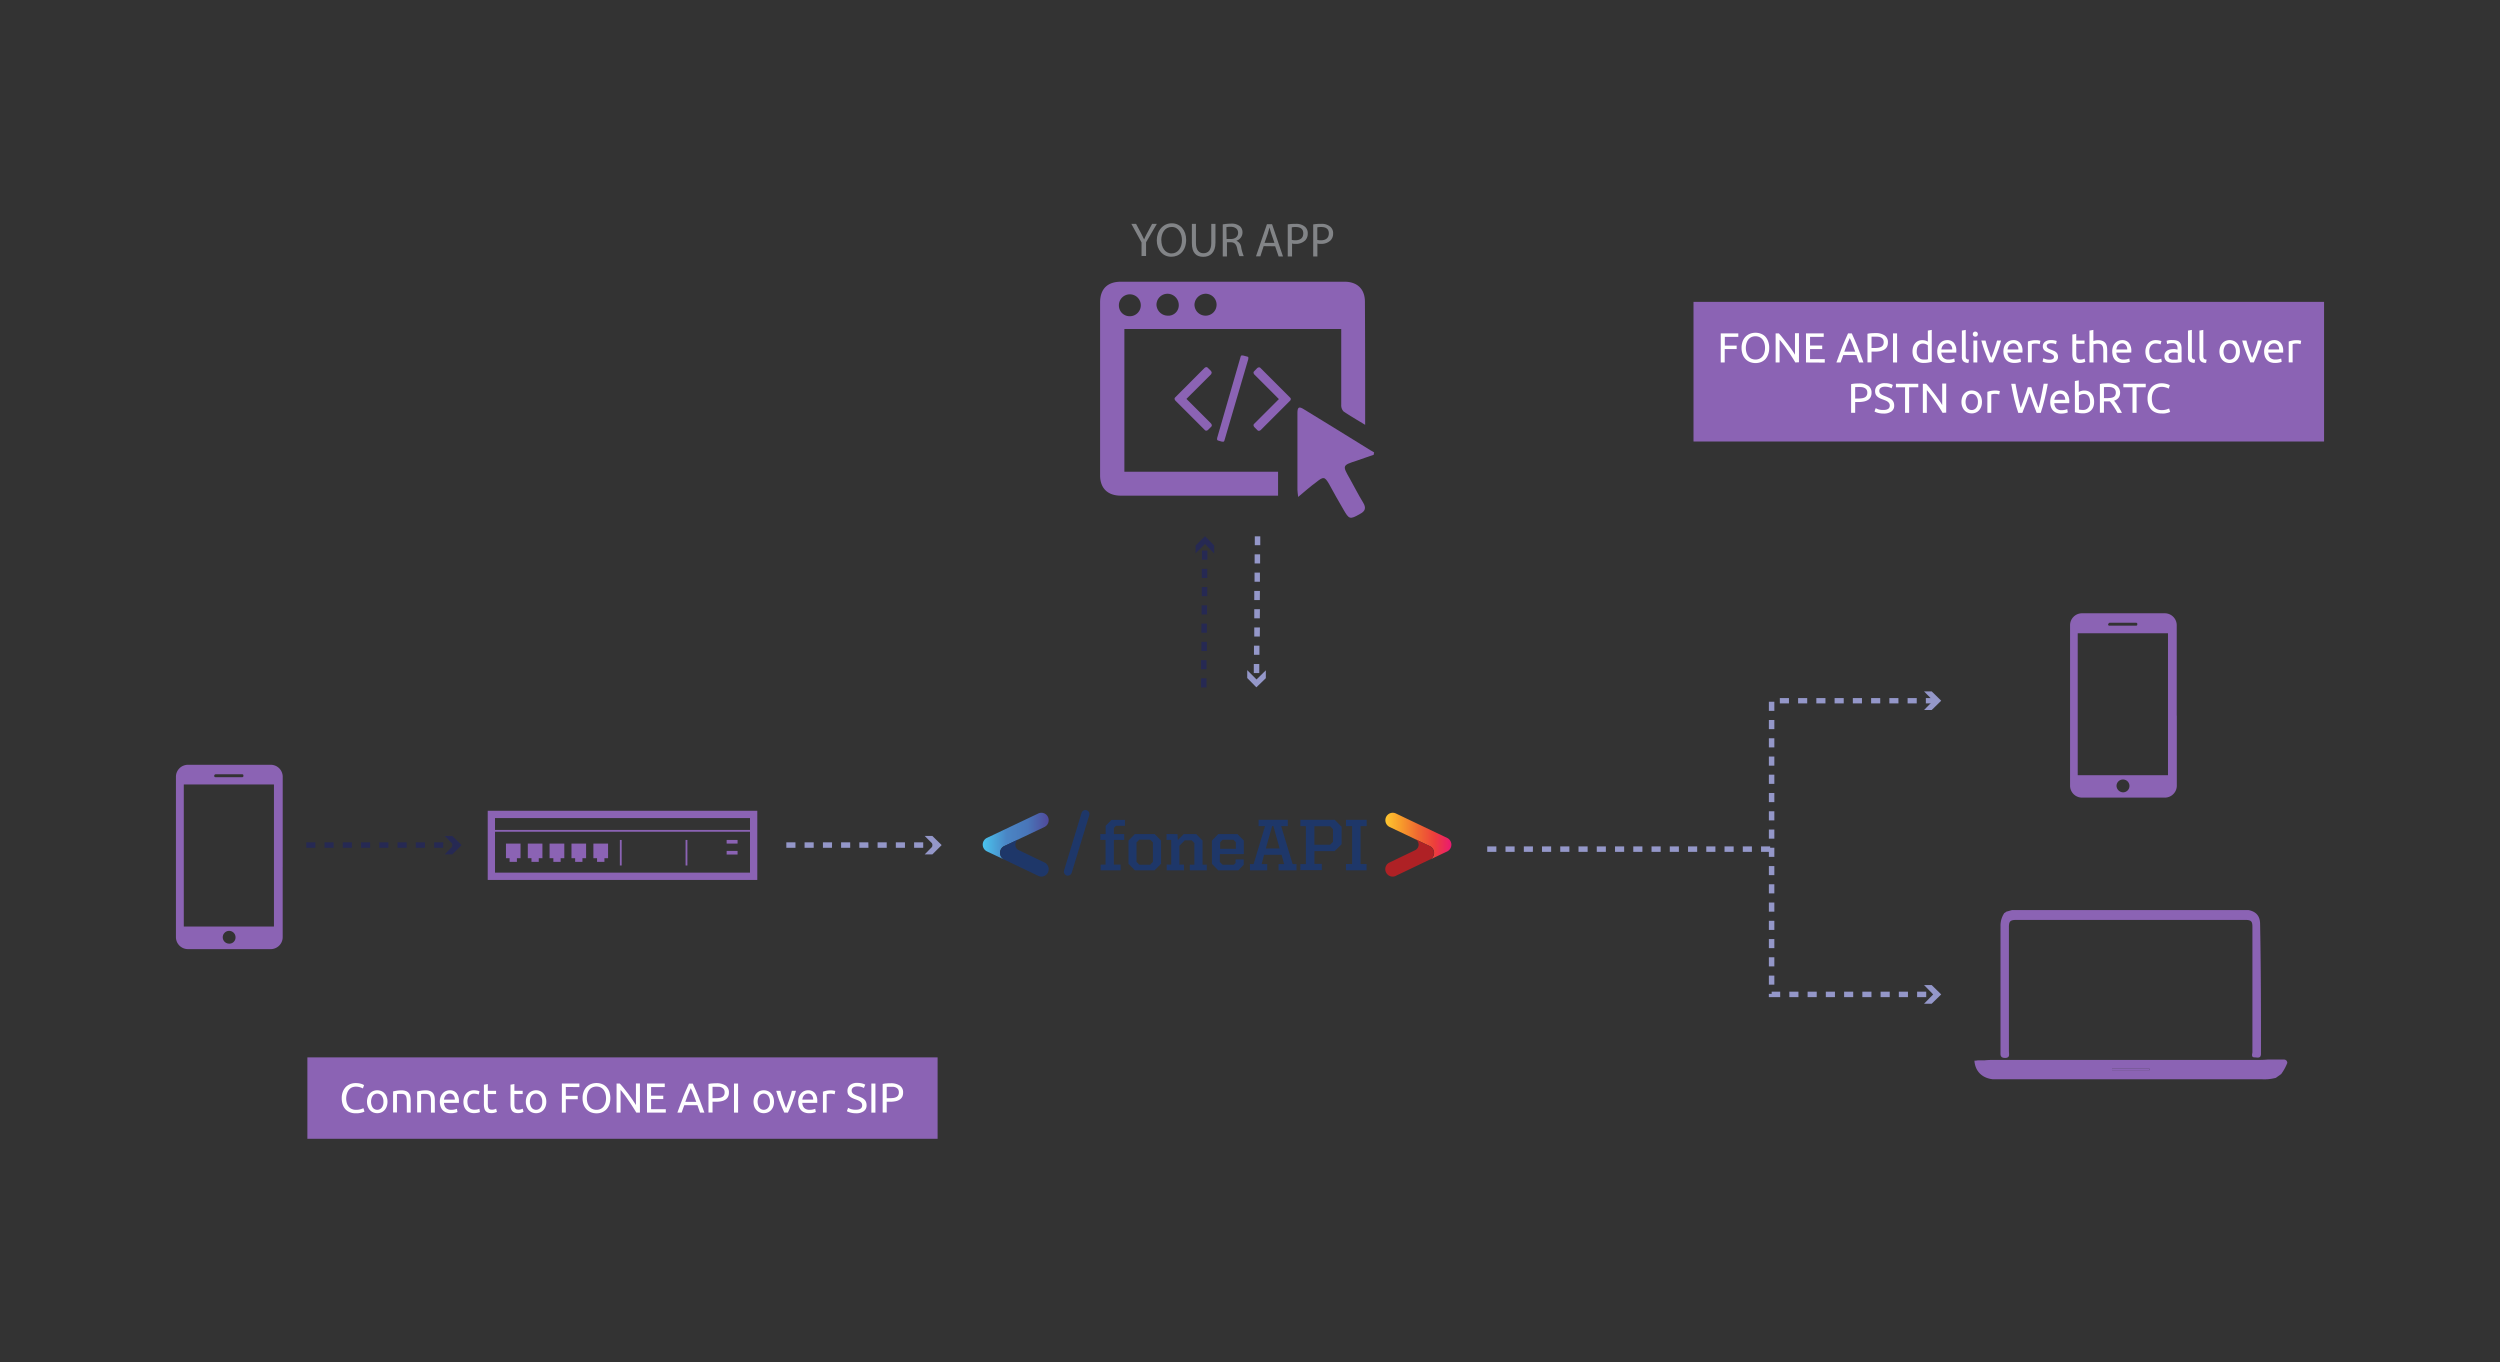 <svg xmlns="http://www.w3.org/2000/svg" xmlns:xlink="http://www.w3.org/1999/xlink" viewBox="0 0 881 480"><rect x="0" y="0" width="881" height="480" fill="#333333" stroke="none"/><defs><style>.cls-1{fill:none;}.cls-2{fill:#85c8ed;}.cls-3{fill:url(#linear-gradient);}.cls-4{fill:#1e3769;}.cls-5{fill:url(#linear-gradient-2);}.cls-6{fill:#af2125;}.cls-7{isolation:isolate;}.cls-8{clip-path:url(#clip-path);}.cls-9{opacity:0.1;mix-blend-mode:overlay;}.cls-10{fill:#dbdced;}.cls-11{fill:#8b63b4;}.cls-12{fill:#828487;}.cls-13{fill:#262953;}.cls-14{fill:#9497c9;}.cls-15{fill:#fff;}</style><linearGradient id="linear-gradient" x1="4.91" y1="16408.77" x2="31.65" y2="16408.77" gradientTransform="matrix(1, 0, 0, -1, 0, 16427.78)" gradientUnits="userSpaceOnUse"><stop offset="0" stop-color="#4ac4ee"/><stop offset="0.36" stop-color="#4a86c5"/><stop offset="0.69" stop-color="#4975b8"/><stop offset="1" stop-color="#50499b"/></linearGradient><linearGradient id="linear-gradient-2" x1="9493.82" y1="16408.75" x2="9520.56" y2="16408.75" gradientTransform="translate(9688.6 16427.78) rotate(180)" gradientUnits="userSpaceOnUse"><stop offset="0" stop-color="#ea1971"/><stop offset="0.25" stop-color="#ed3e3c"/><stop offset="0.5" stop-color="#ef6831"/><stop offset="0.76" stop-color="#f79b2b"/><stop offset="1" stop-color="#ffc730"/></linearGradient><clipPath id="clip-path"><rect class="cls-1" x="-1919" width="1605" height="542"/></clipPath><symbol id="logo___colored" data-name="logo _ colored" viewBox="0 0 197.8 43.78"><g id="Layer_4" data-name="Layer 4"><path class="cls-1" d="M19.55,20.22s0,0,0,0l-4.66,2.19h0Z"/><path class="cls-2" d="M19.55,20.22l.2-.1Z"/><path class="cls-3" d="M30,15.32l-10.21,4.8-.2.1h0l-4.7,2.21h0L13.61,23a3,3,0,0,0,0,5.36l-7-3.27a3,3,0,0,1,0-5.36L27.45,9.94a2.94,2.94,0,0,1,3.94,1.41A3,3,0,0,1,30,15.32Z"/><path class="cls-4" d="M31.39,33.52a3,3,0,0,1-2.68,1.7A2.66,2.66,0,0,1,27.64,35l-14-6.62a3,3,0,0,1,0-5.36l1.24-.59,4.66-2.19a2.44,2.44,0,0,0-.05,4.36l.05,0s0,0,0,0l10.7,5.09A3,3,0,0,1,31.39,33.52Z"/><path class="cls-1" d="M180.16,20.22s0,0,.05,0l4.65,2.19h0Z"/><path class="cls-2" d="M180.16,20.22l-.2-.1Z"/><path class="cls-5" d="M169.73,15.32,180,20.14l.2.1h0l4.7,2.22h0l1.24.58a3,3,0,0,1,0,5.36l7-3.29a3,3,0,0,0,0-5.36l-20.8-9.81a3,3,0,0,0-4,1.41A3,3,0,0,0,169.73,15.32Z"/><path class="cls-6" d="M168.32,33.52a3,3,0,0,0,2.68,1.7,2.63,2.63,0,0,0,1.07-.22l14-6.62a3,3,0,0,0,0-5.36l-1.24-.59-4.66-2.19a2.44,2.44,0,0,1,0,4.36l0,0s0,0,0,0l-10.7,5.09A2.94,2.94,0,0,0,168.32,33.52Z"/><path class="cls-4" d="M39.43,34.83a1.51,1.51,0,0,1-.46-.07,1.63,1.63,0,0,1-1.07-2L45,9.69a1.62,1.62,0,1,1,3.09,1L41,33.69A1.69,1.69,0,0,1,39.43,34.83Z"/><path class="cls-4" d="M54.75,20.53H52.59V18.17h2.16V14.86l2.37-2.36h5.45v2.36H58.92l-.85.85v2.46h4.19v2.36H58.07V30.4h2.75v2.29H52.71V30.4h2V20.53Z"/><path class="cls-4" d="M64,30.08v-9.3l2.58-2.61h8l2.61,2.61v9.3l-2.61,2.61h-8Zm8.8.37,1.09-1.15V21.53l-1.09-1.12H68.37l-1.12,1.12V29.3l1.12,1.15Z"/><path class="cls-4" d="M79.41,30.4h1.9V20.53h-1.9V18.17h4.43L84,20.58l2.41-2.41h5L94,20.78v9.64h1.71v2.29H88.83V30.42h1.86V21.78l-1.1-1.1H86.81l-2.19,2.19V30.4h1.85v2.29h-7V30.4Z"/><path class="cls-4" d="M97.8,30.08v-9.3l2.58-2.61h7.75l2.58,2.61v5.41H101v3.16l1.09,1.1h4.58l.71-.73V28.33h3.29v2.12l-2.19,2.26h-8.14Zm9.69-6V21.44l-1-1h-4.36l-1,1v2.63h6.45Z"/><path class="cls-4" d="M113.12,30.18h1.56L119.31,15H116.7V12.47h11.84V15h-2.7l4.65,15.18h1.56v2.51h-7.26V30.2h2.26L126,26.48h-7.07l-1,3.72h2.26v2.49h-7V30.18Zm6.51-6.24h5.6l-2.56-9h-.46Z"/><path class="cls-4" d="M133.63,30.18h2.22V15h-2.22V12.47h13.91l2.78,2.78v7L147.52,25h-8.21v5.11h3v2.51h-8.7Zm12-7.7,1.2-1.19V16.22l-1.17-1.17h-6.36v7.41h6.33Z"/><path class="cls-4" d="M152.1,30.18h2.48V15H152.1V12.47h8.38V15H158V30.18h2.44v2.51H152.1Z"/></g><rect class="cls-1" width="197.8" height="43.78"/></symbol></defs><title>Artboard 22</title><g class="cls-7"><g id="Layer_1" data-name="Layer 1"><g class="cls-8"><g class="cls-9"><path class="cls-10" d="M89.54,213.7c7.76,11.63-40.5,211.53-311.9,237S-513.27,261-741.91,363.63-1324.48,403.2-1438,76.29-155.36-153.79,89.54,213.7Z"/></g></g><use width="197.8" height="43.78" transform="translate(342 277.93) scale(0.87 0.88)" xlink:href="#logo___colored"/><path class="cls-11" d="M96.54,306V326.5H64.77V276.45H96.54V306a11.84,11.84,0,0,0,3.09-.39V273.82a4.23,4.23,0,0,0-4.31-4.31h-29A4.23,4.23,0,0,0,62,273.82v56.34a4.23,4.23,0,0,0,4.31,4.31h29a4.23,4.23,0,0,0,4.31-4.31V305.59A11.46,11.46,0,0,1,96.54,306ZM76,272.85h9.27c.38,0,.51.13.51.52s-.13.51-.51.51H76c-.38,0-.51-.13-.51-.51S75.89,272.85,76,272.85Zm4.7,59.69A2.25,2.25,0,1,1,83,330.29,2.16,2.16,0,0,1,80.72,332.54Z"/><path class="cls-11" d="M264.3,288.29v19.23H174.44V288.29H264.3m2.57-2.57h-95v24.37h95Z"/><path class="cls-11" d="M256.07,296h3.85v1.28h-3.85Zm0,3.86h3.85v1.28h-3.85Z"/><path class="cls-11" d="M242.24,305h-.65v-9h.65Zm-23.16,0h-.64v-9h.64Z"/><rect class="cls-11" x="174.44" y="292.47" width="89.86" height="0.64"/><path class="cls-11" d="M183.44,297.29H178.3v5.15h1.28v1.29h2.58v-1.29h1.28v-5.15Zm7.66,0H186v5.15h1.29v1.29h2.57v-1.29h1.29v-5.15Zm7.72,0h-5.15v5.15H195v1.29h2.57v-1.29h1.29v-5.15Zm7.72,0h-5.15v5.15h1.29v1.29h2.57v-1.29h1.29v-5.15Zm7.71,0h-5.14v5.15h1.29v1.29H213v-1.29h1.28v-5.15Z"/><path class="cls-11" d="M481.08,149.71c-2.77-1.67-5.28-3.15-7.59-4.7a3.15,3.15,0,0,1-.84-2.38V115.94H396.23v50.3h54.16v8.43H395c-4.69,0-7.33-2.64-7.33-7.21V106.61c0-4.82,2.63-7.33,7.33-7.33h78.8c4.56,0,7.2,2.64,7.2,7.07C481.08,120.7,481.08,134.91,481.08,149.71Zm-82.92-38.27a3.86,3.86,0,1,0-3.86-3.74A3.77,3.77,0,0,0,398.16,111.44Zm26.63-7.92a4,4,0,0,0-3.86,3.86,3.9,3.9,0,0,0,4,3.86,3.86,3.86,0,1,0-.13-7.72Zm-9.39,3.86a4,4,0,0,0-3.86-3.86,3.9,3.9,0,0,0-4,3.86,4,4,0,0,0,3.86,3.86A3.68,3.68,0,0,0,415.4,107.38Z"/><path class="cls-11" d="M457.47,175.12c-.13-1.35-.26-1.93-.26-2.51V145.53c0-2.06.58-2.38,2.19-1.35,7.85,4.82,15.76,9.64,23.61,14.53.38.26.83.39,1.22.71,0,.26-.13.58-.13.84-1.93.7-4,1.35-5.92,2.06C473,164,473,164,475.67,168.68c1.55,2.77,3,5.66,4.7,8.43,1.09,1.8.83,3-1.1,4-3.6,2.06-3.85,1.93-5.91-1.67-1.68-2.9-3.35-5.79-5-8.88-1.54-2.64-2-2.64-4.43-.71C462,171.26,459.91,173.06,457.47,175.12Z"/><rect class="cls-1" x="411.99" y="114.2" width="44.13" height="51.14"/><path class="cls-11" d="M439.46,125.65l-1.42-.38h-.58c-.12.12-.25.25-.25.38l-8.3,28.75V155c.13.13.26.26.39.26l1.35.39h.57c.13-.13.26-.26.26-.39l8.43-28.75v-.58C439.91,125.78,439.59,125.65,439.46,125.65Z"/><path class="cls-11" d="M427,131.31a1.44,1.44,0,0,0-.25-.58l-1.1-1.09a.7.7,0,0,0-.58-.26,1.45,1.45,0,0,0-.57.26L414.18,140a.67.67,0,0,0-.26.57,1.43,1.43,0,0,0,.26.58l10.36,10.36a.67.67,0,0,0,.57.26.94.94,0,0,0,.58-.26l1.1-1.09a.71.71,0,0,0,.25-.58,1.39,1.39,0,0,0-.25-.58l-8.69-8.69,8.69-8.68C426.92,131.57,427,131.44,427,131.31Z"/><path class="cls-11" d="M454.57,140.06,444.22,129.7a.71.71,0,0,0-.58-.25,1.39,1.39,0,0,0-.58.25L442,130.8a.7.7,0,0,0-.26.58,1.45,1.45,0,0,0,.26.57l8.68,8.69L442,149.32a.71.71,0,0,0-.26.58,1.43,1.43,0,0,0,.26.58l1.09,1.09a.71.71,0,0,0,.58.26,1.43,1.43,0,0,0,.58-.26l10.35-10.35a.71.71,0,0,0,.26-.58C454.9,140.32,454.7,140.19,454.57,140.06Z"/><rect class="cls-1" x="412.64" y="115.55" width="43.68" height="51.14"/><g class="cls-7"><path class="cls-12" d="M402.28,90.27V85.45l-3.6-6.56h1.67L402,82c.45.84.77,1.54,1.16,2.32h.06A25.06,25.06,0,0,1,404.34,82L406,78.89h1.67l-3.8,6.49v4.83h-1.54v.06Z"/><path class="cls-12" d="M418,84.48c0,3.93-2.38,6-5.27,6s-5.08-2.32-5.08-5.79,2.25-6,5.27-6S418,81.14,418,84.48Zm-8.74.2c0,2.44,1.28,4.63,3.6,4.63s3.66-2.12,3.66-4.7c0-2.25-1.15-4.63-3.6-4.63S409.23,82.17,409.23,84.68Z"/><path class="cls-12" d="M421.45,78.89v6.75c0,2.57,1.16,3.6,2.64,3.6,1.67,0,2.76-1.09,2.76-3.6V78.89h1.48v6.62c0,3.48-1.86,5-4.31,5s-4-1.36-4-4.83V78.89Z"/><path class="cls-12" d="M430.84,79.08a17.52,17.52,0,0,1,2.83-.26,4.68,4.68,0,0,1,3.28.9,2.87,2.87,0,0,1,.9,2.19,3,3,0,0,1-2.12,2.9v.06a2.77,2.77,0,0,1,1.67,2.32,14.58,14.58,0,0,0,.9,3.08h-1.54a13.39,13.39,0,0,1-.78-2.7c-.32-1.54-1-2.19-2.25-2.19h-1.35v5H430.9V79.08Zm1.41,5.15h1.48c1.55,0,2.58-.84,2.58-2.19s-1.1-2.12-2.64-2.12a6.43,6.43,0,0,0-1.48.13l.06,4.18Z"/><path class="cls-12" d="M445.31,86.74l-1.16,3.6h-1.54L446.47,79h1.8l3.86,11.39h-1.54l-1.23-3.6Zm3.8-1.16L448,82.3a19.63,19.63,0,0,1-.58-2.06h-.06c-.19.64-.39,1.35-.58,2.06l-1.16,3.28Z"/><path class="cls-12" d="M453.8,79.08a16.11,16.11,0,0,1,2.83-.19,4.61,4.61,0,0,1,3.22,1,2.93,2.93,0,0,1,1,2.38,3.36,3.36,0,0,1-.9,2.45,4.68,4.68,0,0,1-3.47,1.22,3.17,3.17,0,0,1-1.16-.13v4.57H453.8V79.08Zm1.42,5.47a6.23,6.23,0,0,0,1.22.13c1.8,0,2.83-.84,2.83-2.45S458.18,80,456.57,80a5.63,5.63,0,0,0-1.35.13v4.44Z"/><path class="cls-12" d="M462.74,79.08a16.11,16.11,0,0,1,2.83-.19,4.61,4.61,0,0,1,3.22,1,2.94,2.94,0,0,1,1,2.38,3.37,3.37,0,0,1-.91,2.45,4.68,4.68,0,0,1-3.47,1.22,3.17,3.17,0,0,1-1.16-.13v4.57h-1.48V79.08Zm1.48,5.47a6.25,6.25,0,0,0,1.23.13c1.8,0,2.83-.84,2.83-2.45S467.18,80,465.57,80a5.69,5.69,0,0,0-1.35.13v4.44Z"/></g><path class="cls-13" d="M425.18,242.27h-1.93v-3.22h1.93Zm0-6.43h-1.93v-3.22h1.93Zm.13-6.43h-1.93v-3.22h1.93Zm0-6.44h-1.93v-3.21h1.93Zm.06-6.43h-1.93v-3.22h1.93Zm.07-6.43h-1.93v-3.22h1.93Zm0-6.43h-1.93v-3.22h1.93Zm.06-6.44h-1.93V194h1.93Z"/><polygon class="cls-13" points="427.88 195.06 424.66 191.71 421.32 194.99 421.32 192.23 424.66 188.95 427.88 192.23 427.88 195.06"/><path class="cls-14" d="M443.77,237.19h-1.93V234h1.93Zm.06-6.43H441.9v-3.22h1.93Zm.13-6.44H442v-3.21H444Zm0-6.43H442v-3.21H444Zm0-6.43H442v-3.22H444ZM444,205H442.1v-3.22H444Zm.06-6.44h-1.93v-3.21h1.93Zm.06-6.43h-1.93V189h1.93Z"/><polygon class="cls-14" points="439.52 236.16 442.8 239.44 446.08 236.22 446.08 238.99 442.74 242.21 439.52 238.93 439.52 236.16"/><path class="cls-11" d="M764,252.65v20.52H732.19v-50H764v29.52a12.2,12.2,0,0,0,3.08-.38V220.43a4.22,4.22,0,0,0-4.31-4.31H733.8a4.22,4.22,0,0,0-4.31,4.31v56.34a4.22,4.22,0,0,0,4.31,4.31h29a4.23,4.23,0,0,0,4.31-4.31V252.2A12.74,12.74,0,0,1,764,252.65Zm-20.59-33.19h9.27c.38,0,.51.13.51.52s-.13.51-.51.51h-9.27c-.38,0-.51-.13-.51-.51A1,1,0,0,1,743.38,219.46Zm4.76,59.76a2.38,2.38,0,0,1-2.31-2.25,2.28,2.28,0,0,1,4.56,0A2.24,2.24,0,0,1,748.14,279.22Z"/><path class="cls-11" d="M702.79,373.52h92.05c1.35,0,2.83,0,4.18-.13h5.92a1.12,1.12,0,0,1,1.09,1.22,17.5,17.5,0,0,1-2.12,3.86c-.64.52-1.22.84-1.86,1.35a15.72,15.72,0,0,1-4.83.52H702.34c-3.86-.39-6.3-2.83-6.56-6.57a4.28,4.28,0,0,0,1.23-.12h2.44A29.83,29.83,0,0,1,702.79,373.52Zm41.49,3.09v.51h13.25v-.51Z"/><path class="cls-11" d="M796.77,371.52c-.13,1.61-1.35,1.1-2.25,1.1-1.35,0-.77-1.23-.77-1.87V326.63c0-1.87-.39-2.45-2.45-2.45H710.51c-2.12,0-2.57.52-2.57,2.57v43.62c0,1.09.51,2.44-1.35,2.44s-1.61-1.22-1.61-2.25V326.43a7.92,7.92,0,0,1,1.35-4.69c.39-.13.52-.39.84-.52.64-.13,1.35-.38,1.86-.51H792.4c2.44.51,3.92,1.86,4.05,4.56C796.77,340.65,796.77,356.21,796.77,371.52Z"/><path class="cls-11" d="M744.28,376.61h13.25v.51H744.28Z"/><path class="cls-14" d="M623.8,300.19h-3.21v-1.93h3.21Zm-6.43,0h-3.21v-1.93h3.21Zm-6.43,0h-3.22v-1.93h3.22Zm-6.43,0h-3.22v-1.93h3.22Zm-6.43,0h-3.22v-1.93h3.22Zm-6.44,0h-3.21v-1.93h3.21Zm-6.43,0H582v-1.93h3.22Zm-6.43,0h-3.22v-1.93h3.22Zm-6.43,0h-3.22v-1.93h3.22Zm-6.44,0H562.7v-1.93h3.21Zm-6.43,0h-3.22v-1.93h3.22Zm-6.43,0h-3.22v-1.93h3.22Zm-6.43,0H543.4v-1.93h3.22Zm-6.44,0H537v-1.93h3.21Zm-6.43,0h-3.21v-1.93h3.21Zm-6.43,0H524.1v-1.93h3.22Z"/><path class="cls-14" d="M678.8,351.39h-3.21v-1.93h3.21Zm-6.43,0h-3.22v-1.93h3.22Zm-6.43,0h-3.22v-1.93h3.22Zm-6.44,0h-3.21v-1.93h3.21Zm-6.43,0h-3.21v-1.93h3.21Zm-6.43,0h-3.22v-1.93h3.22Zm-6.43,0H637v-1.93h3.22Zm-6.44,0h-3.21v-1.93h3.21Zm-6.43,0h-4v-1.16h1v-.77h3ZM625.28,347h-1.93V343.8h1.93Zm0-6.44h-1.93v-3.21h1.93Zm0-6.43h-1.93v-3.21h1.93Zm0-6.43h-1.93V324.5h1.93Zm0-6.43h-1.93v-3.22h1.93Zm0-6.44h-1.93v-3.21h1.93Zm0-6.43h-1.93v-3.21h1.93Zm0-6.43h-1.93v-3.22h1.93Zm0-6.43h-1.93v-3.22h1.93Zm0-6.44h-1.93v-3.21h1.93Zm0-6.43h-1.93v-3.21h1.93Zm0-6.43h-1.93V273h1.93Zm0-6.43h-1.93v-3.22h1.93Zm0-6.43h-1.93v-3.22h1.93Zm0-6.44h-1.93v-3.21h1.93Zm0-6.43h-1.93v-3.22h1.93Zm56.61-2.64h-3.22V246h3.22Zm-6.43,0h-3.22V246h3.22Zm-6.44,0h-3.21V246H669Zm-6.43,0h-3.21V246h3.21Zm-6.43,0h-3.22V246h3.22Zm-6.43,0h-3.22V246h3.22Zm-6.44,0h-3.21V246h3.21Zm-6.43,0h-3.21V246h3.21Zm-6.43,0h-3.22V246h3.22Z"/><polygon class="cls-14" points="678.03 243.65 681.25 246.93 678.03 250.21 680.73 250.21 684.08 246.93 680.73 243.65 678.03 243.65"/><polygon class="cls-14" points="678.03 353.71 681.25 350.43 678.03 347.14 680.73 347.14 684.08 350.43 680.73 353.71 678.03 353.71"/><rect class="cls-11" x="108.32" y="372.62" width="222.09" height="28.69"/><path class="cls-13" d="M160.54,298.77h-1.15v-1.93h1.09v1.93Zm-4.37,0H153v-1.93h3.22Zm-6.43,0h-3.22v-1.93h3.22Zm-6.43,0h-3.22v-1.93h3.22Zm-6.44,0h-3.21v-1.93h3.21Zm-6.43,0h-3.22v-1.93h3.22Zm-6.43,0h-3.22v-1.93H124Zm-6.43,0h-3.22v-1.93h3.22Zm-6.44,0h-3.21v-1.93h3.21Z"/><polygon class="cls-13" points="156.69 301.09 159.9 297.81 156.69 294.59 159.39 294.59 162.67 297.81 159.39 301.09 156.69 301.09"/><path class="cls-14" d="M329.72,298.77h-1.16v-1.93h1.09v1.93Zm-4.38,0h-3.21v-1.93h3.21Zm-6.43,0h-3.22v-1.93h3.22Zm-6.43,0h-3.22v-1.93h3.22Zm-6.44,0h-3.21v-1.93H306Zm-6.43,0H296.4v-1.93h3.21Zm-6.43,0H290v-1.93h3.22Zm-6.43,0h-3.22v-1.93h3.22Zm-6.43,0H277.1v-1.93h3.22Z"/><polygon class="cls-14" points="325.86 301.09 329.07 297.81 325.86 294.59 328.56 294.59 331.84 297.81 328.56 301.09 325.86 301.09"/><rect class="cls-11" x="596.79" y="106.38" width="222.21" height="49.21"/><path class="cls-15" d="M606.39,127.74V117.48h6.19v1.23h-4.75v3.09H612V123h-4.21v4.72Z"/><path class="cls-15" d="M613.73,122.6a6.37,6.37,0,0,1,.39-2.32,4.8,4.8,0,0,1,1.07-1.68,4.28,4.28,0,0,1,1.57-1,5.21,5.21,0,0,1,1.9-.34,5.09,5.09,0,0,1,1.87.34,4.29,4.29,0,0,1,1.55,1,4.9,4.9,0,0,1,1,1.68,6.37,6.37,0,0,1,.39,2.32,6.47,6.47,0,0,1-.39,2.33,4.9,4.9,0,0,1-1,1.68,4.57,4.57,0,0,1-1.55,1,5.3,5.3,0,0,1-1.87.34,5.43,5.43,0,0,1-1.9-.34,4.55,4.55,0,0,1-1.57-1,4.8,4.8,0,0,1-1.07-1.68A6.43,6.43,0,0,1,613.73,122.6Zm1.51,0a5.68,5.68,0,0,0,.24,1.7,3.67,3.67,0,0,0,.67,1.29,2.92,2.92,0,0,0,1.06.82,3.43,3.43,0,0,0,1.42.29,3.16,3.16,0,0,0,1.4-.29,2.84,2.84,0,0,0,1.06-.82,3.67,3.67,0,0,0,.67-1.29,5.68,5.68,0,0,0,.24-1.7,5.61,5.61,0,0,0-.24-1.69,3.72,3.72,0,0,0-.67-1.3,3.06,3.06,0,0,0-1.06-.82,3.3,3.3,0,0,0-1.4-.29,3.4,3.4,0,0,0-1.42.29,3.15,3.15,0,0,0-1.06.82,3.72,3.72,0,0,0-.67,1.3A5.61,5.61,0,0,0,615.24,122.6Z"/><path class="cls-15" d="M632.68,127.74c-.21-.37-.46-.78-.74-1.23s-.59-.93-.91-1.41-.67-1-1-1.49l-1-1.46c-.35-.47-.68-.91-1-1.32s-.62-.78-.9-1.1v8h-1.4V117.48h1.14c.46.5,1,1.07,1.48,1.73s1.05,1.33,1.57,2,1,1.38,1.47,2,.84,1.27,1.16,1.79v-7.59h1.4v10.26Z"/><path class="cls-15" d="M636.43,127.74V117.48h6.25v1.23h-4.82v3.05h4.29V123h-4.29v3.55h5.19v1.23Z"/><path class="cls-15" d="M655.14,127.74c-.17-.45-.32-.88-.47-1.31s-.3-.87-.46-1.31h-4.65l-.93,2.62h-1.49c.39-1.09.76-2.09,1.11-3s.68-1.8,1-2.63.66-1.62,1-2.37.67-1.51,1-2.25h1.32q.54,1.11,1,2.25t1,2.37c.33.83.66,1.7,1,2.63l1.11,3Zm-1.35-3.81c-.31-.85-.62-1.68-.94-2.49s-.63-1.57-1-2.31q-.52,1.11-1,2.31c-.31.81-.62,1.64-.92,2.49Z"/><path class="cls-15" d="M660.82,117.38a5.67,5.67,0,0,1,3.32.82,2.79,2.79,0,0,1,1.16,2.45,3.38,3.38,0,0,1-.31,1.52,2.66,2.66,0,0,1-.92,1,4.28,4.28,0,0,1-1.46.57,10.3,10.3,0,0,1-1.94.17h-1.14v3.81H658.1V117.63a8.56,8.56,0,0,1,1.35-.2C660,117.4,660.41,117.38,660.82,117.38Zm.12,1.26c-.61,0-1.08,0-1.41,0v4h1.08a8.93,8.93,0,0,0,1.34-.1,2.75,2.75,0,0,0,1-.33,1.57,1.57,0,0,0,.63-.62,2.09,2.09,0,0,0,.23-1,1.88,1.88,0,0,0-.23-1A1.84,1.84,0,0,0,663,119a2.85,2.85,0,0,0-.92-.31A6.33,6.33,0,0,0,660.94,118.64Z"/><path class="cls-15" d="M667.09,117.48h1.44v10.26h-1.44Z"/><path class="cls-15" d="M679.37,116.49l1.38-.23v11.25c-.32.09-.72.18-1.21.27a9.68,9.68,0,0,1-1.71.13,4.21,4.21,0,0,1-1.59-.28,3.28,3.28,0,0,1-1.22-.8,3.47,3.47,0,0,1-.77-1.26,4.7,4.7,0,0,1-.28-1.68,5.63,5.63,0,0,1,.23-1.63,3.61,3.61,0,0,1,.68-1.27,3.07,3.07,0,0,1,1.08-.83,3.45,3.45,0,0,1,1.47-.29,3.81,3.81,0,0,1,1.18.17,4.43,4.43,0,0,1,.76.34v-3.89Zm0,5.18a2.75,2.75,0,0,0-.72-.4,2.71,2.71,0,0,0-1-.19,2.25,2.25,0,0,0-1,.21,1.9,1.9,0,0,0-.69.6,2.47,2.47,0,0,0-.38.89,5,5,0,0,0-.12,1.11,3,3,0,0,0,.66,2.08,2.29,2.29,0,0,0,1.78.73,8.06,8.06,0,0,0,.94,0,5.56,5.56,0,0,0,.58-.11Z"/><path class="cls-15" d="M682.69,123.9a5.07,5.07,0,0,1,.29-1.78,3.62,3.62,0,0,1,.79-1.26,3.14,3.14,0,0,1,1.12-.76,3.7,3.7,0,0,1,1.3-.25,3,3,0,0,1,2.39,1,4.48,4.48,0,0,1,.82,3V124a2.17,2.17,0,0,1,0,.26h-5.27a2.78,2.78,0,0,0,.7,1.82,2.54,2.54,0,0,0,1.89.62,4.75,4.75,0,0,0,1.22-.13,4.16,4.16,0,0,0,.75-.24l.19,1.16a4.82,4.82,0,0,1-.88.28,6.86,6.86,0,0,1-1.43.14,4.59,4.59,0,0,1-1.74-.3,3.26,3.26,0,0,1-1.2-.83,3.35,3.35,0,0,1-.7-1.27A5.14,5.14,0,0,1,682.69,123.9Zm5.28-.75a2.31,2.31,0,0,0-.47-1.53,1.6,1.6,0,0,0-1.32-.6,1.74,1.74,0,0,0-.84.19,1.91,1.91,0,0,0-.61.48,2,2,0,0,0-.39.68,3,3,0,0,0-.19.78Z"/><path class="cls-15" d="M693.69,127.88a2.66,2.66,0,0,1-1.8-.54,2.17,2.17,0,0,1-.53-1.62v-9.23l1.37-.23v9.24a2.12,2.12,0,0,0,.06.56.78.78,0,0,0,.19.36.89.89,0,0,0,.36.2,4.43,4.43,0,0,0,.55.11Z"/><path class="cls-15" d="M696.11,118.65a.88.88,0,0,1-.63-.24.83.83,0,0,1-.26-.66.86.86,0,0,1,.26-.66.93.93,0,0,1,1.25,0,.86.86,0,0,1,.26.66.83.83,0,0,1-.26.66A.88.88,0,0,1,696.11,118.65Zm.69,9.09h-1.38V120h1.38Z"/><path class="cls-15" d="M705.17,120a38,38,0,0,1-1.35,4.15c-.52,1.32-1,2.5-1.5,3.55h-1.24c-.49-1-1-2.23-1.51-3.55a42.88,42.88,0,0,1-1.35-4.15h1.48c.12.49.26,1,.42,1.55s.34,1.09.52,1.63.37,1,.55,1.56.37,1,.54,1.34c.16-.39.34-.84.53-1.34s.37-1,.55-1.56.36-1.08.52-1.63.31-1.06.42-1.55Z"/><path class="cls-15" d="M706,123.9a5.07,5.07,0,0,1,.29-1.78,3.62,3.62,0,0,1,.79-1.26,3.14,3.14,0,0,1,1.12-.76,3.7,3.7,0,0,1,1.3-.25,3,3,0,0,1,2.39,1,4.48,4.48,0,0,1,.83,3V124a2.11,2.11,0,0,1,0,.26h-5.27a2.78,2.78,0,0,0,.7,1.82,2.54,2.54,0,0,0,1.89.62,4.69,4.69,0,0,0,1.22-.13,4.16,4.16,0,0,0,.75-.24l.19,1.16a4.82,4.82,0,0,1-.88.28,6.79,6.79,0,0,1-1.43.14,4.5,4.5,0,0,1-1.73-.3,3.3,3.3,0,0,1-1.21-.83,3.35,3.35,0,0,1-.7-1.27A5.14,5.14,0,0,1,706,123.9Zm5.28-.75a2.31,2.31,0,0,0-.47-1.53,1.6,1.6,0,0,0-1.32-.6,1.76,1.76,0,0,0-.84.19,1.91,1.91,0,0,0-.61.48,2,2,0,0,0-.39.68,3,3,0,0,0-.19.78Z"/><path class="cls-15" d="M717.5,119.88l.41,0,.45.06.4.08.28.06-.24,1.2c-.11,0-.29-.08-.54-.14a5,5,0,0,0-1-.08,3.92,3.92,0,0,0-.76.08l-.5.11v6.47h-1.37v-7.37a8.48,8.48,0,0,1,1.21-.33A7.38,7.38,0,0,1,717.5,119.88Z"/><path class="cls-15" d="M722.16,126.75a2.67,2.67,0,0,0,1.25-.23.73.73,0,0,0,.4-.71,1,1,0,0,0-.39-.8,7.19,7.19,0,0,0-1.32-.66l-.85-.36a3,3,0,0,1-.7-.44,1.91,1.91,0,0,1-.48-.61,1.87,1.87,0,0,1-.18-.87,2,2,0,0,1,.76-1.62,3.22,3.22,0,0,1,2.06-.6,4.82,4.82,0,0,1,.65,0,5.06,5.06,0,0,1,.6.09,4.24,4.24,0,0,1,.5.11l.33.1-.25,1.19a3.23,3.23,0,0,0-.69-.25,4.75,4.75,0,0,0-1.14-.12,2.15,2.15,0,0,0-1,.22.77.77,0,0,0-.43.72.93.93,0,0,0,.1.45,1,1,0,0,0,.29.34,2.35,2.35,0,0,0,.5.29,6.59,6.59,0,0,0,.71.28c.36.14.69.28,1,.41a3,3,0,0,1,.73.47,1.64,1.64,0,0,1,.46.64,2.29,2.29,0,0,1,.17.92,1.86,1.86,0,0,1-.79,1.62,4,4,0,0,1-2.26.54,6.15,6.15,0,0,1-1.6-.16l-.78-.26.25-1.19.75.27A4.35,4.35,0,0,0,722.16,126.75Z"/><path class="cls-15" d="M731.67,120h2.92v1.16h-2.92v3.55a4.19,4.19,0,0,0,.09,1,1.41,1.41,0,0,0,.27.59.87.87,0,0,0,.44.31,1.93,1.93,0,0,0,.62.09,3,3,0,0,0,1-.14l.52-.2.27,1.13a4.74,4.74,0,0,1-.72.26,3.94,3.94,0,0,1-1.19.16,3.64,3.64,0,0,1-1.29-.2,1.79,1.79,0,0,1-.82-.6,2.32,2.32,0,0,1-.44-1,6.82,6.82,0,0,1-.13-1.36V117.9l1.38-.24Z"/><path class="cls-15" d="M736.33,127.74V116.49l1.38-.23v3.93a4.91,4.91,0,0,1,.82-.23,5.1,5.1,0,0,1,.86-.08,4,4,0,0,1,1.53.26,2.45,2.45,0,0,1,1,.72,3,3,0,0,1,.51,1.12,7.1,7.1,0,0,1,.14,1.44v4.32h-1.37v-4a6.09,6.09,0,0,0-.1-1.21,1.88,1.88,0,0,0-.32-.81,1.16,1.16,0,0,0-.59-.45,2.42,2.42,0,0,0-.92-.15,3.52,3.52,0,0,0-.45,0l-.45.07-.39.08-.24.08v6.39Z"/><path class="cls-15" d="M744.35,123.9a5.07,5.07,0,0,1,.29-1.78,3.62,3.62,0,0,1,.79-1.26,3.23,3.23,0,0,1,1.12-.76,3.71,3.71,0,0,1,1.31-.25,3,3,0,0,1,2.38,1,4.48,4.48,0,0,1,.83,3V124a2.11,2.11,0,0,1,0,.26h-5.27a2.78,2.78,0,0,0,.7,1.82,2.56,2.56,0,0,0,1.89.62,4.69,4.69,0,0,0,1.22-.13,4.16,4.16,0,0,0,.75-.24l.19,1.16a4.82,4.82,0,0,1-.88.28,6.79,6.79,0,0,1-1.43.14,4.5,4.5,0,0,1-1.73-.3,3.3,3.3,0,0,1-1.21-.83,3.35,3.35,0,0,1-.7-1.27A5.44,5.44,0,0,1,744.35,123.9Zm5.28-.75a2.26,2.26,0,0,0-.47-1.53,1.6,1.6,0,0,0-1.32-.6,1.76,1.76,0,0,0-.84.19,1.91,1.91,0,0,0-.61.48,2,2,0,0,0-.39.68,3.42,3.42,0,0,0-.19.78Z"/><path class="cls-15" d="M759.81,127.91a4.18,4.18,0,0,1-1.64-.29,3.45,3.45,0,0,1-1.18-.83,3.57,3.57,0,0,1-.72-1.26,5.53,5.53,0,0,1-.23-1.63,4.67,4.67,0,0,1,.26-1.62A3.66,3.66,0,0,1,757,121a3.33,3.33,0,0,1,1.16-.85,3.8,3.8,0,0,1,1.53-.3,6.09,6.09,0,0,1,1,.09,4.86,4.86,0,0,1,1,.28l-.31,1.17a3.38,3.38,0,0,0-.72-.24,4,4,0,0,0-.87-.09,2.18,2.18,0,0,0-1.76.73,3.18,3.18,0,0,0-.62,2.11,4.45,4.45,0,0,0,.14,1.14,2.27,2.27,0,0,0,.45.89,1.92,1.92,0,0,0,.77.57,3.05,3.05,0,0,0,1.16.2,4.37,4.37,0,0,0,1-.1,3.52,3.52,0,0,0,.69-.22l.2,1.15a1.39,1.39,0,0,1-.34.14l-.51.12-.6.09Z"/><path class="cls-15" d="M765.83,119.85a3.85,3.85,0,0,1,1.4.22,2.14,2.14,0,0,1,1.41,1.53,4.48,4.48,0,0,1,.15,1.2v4.8l-.5.09-.71.09-.87.08c-.31,0-.62,0-.92,0a5,5,0,0,1-1.2-.13,2.59,2.59,0,0,1-1-.43,1.86,1.86,0,0,1-.62-.76,2.61,2.61,0,0,1-.22-1.14,2.1,2.1,0,0,1,.26-1.09,2,2,0,0,1,.7-.74,3.18,3.18,0,0,1,1-.42,6.3,6.3,0,0,1,1.25-.13l.43,0,.42.06.34.07.21,0v-.38a3,3,0,0,0-.07-.67,1.52,1.52,0,0,0-.27-.59,1.28,1.28,0,0,0-.52-.42,2.16,2.16,0,0,0-.87-.15,7,7,0,0,0-1.19.09,4.65,4.65,0,0,0-.76.2l-.17-1.14a4.74,4.74,0,0,1,.89-.23A8.2,8.2,0,0,1,765.83,119.85Zm.12,6.9c.32,0,.61,0,.86,0a3.14,3.14,0,0,0,.63-.08v-2.29a1.83,1.83,0,0,0-.48-.13,6,6,0,0,0-.8,0,5.14,5.14,0,0,0-.66,0,2.16,2.16,0,0,0-.64.18,1.29,1.29,0,0,0-.48.39,1,1,0,0,0-.19.64,1.13,1.13,0,0,0,.47,1A2.51,2.51,0,0,0,766,126.75Z"/><path class="cls-15" d="M773.38,127.88a2.69,2.69,0,0,1-1.81-.54,2.21,2.21,0,0,1-.53-1.62v-9.23l1.37-.23v9.24a2.12,2.12,0,0,0,.06.56.76.76,0,0,0,.55.56,4.43,4.43,0,0,0,.55.11Z"/><path class="cls-15" d="M777.42,127.88a2.67,2.67,0,0,1-1.81-.54,2.17,2.17,0,0,1-.53-1.62v-9.23l1.37-.23v9.24a2.12,2.12,0,0,0,.06.56.76.76,0,0,0,.55.56,4.43,4.43,0,0,0,.55.11Z"/><path class="cls-15" d="M789.35,123.89a5.12,5.12,0,0,1-.26,1.66,3.92,3.92,0,0,1-.75,1.27,3.27,3.27,0,0,1-1.15.82,3.61,3.61,0,0,1-1.45.29,3.68,3.68,0,0,1-1.45-.29,3.32,3.32,0,0,1-1.14-.82,3.92,3.92,0,0,1-.75-1.27,5.21,5.21,0,0,1,0-3.31,3.86,3.86,0,0,1,.75-1.28,3.32,3.32,0,0,1,1.14-.82,3.68,3.68,0,0,1,1.45-.29,3.61,3.61,0,0,1,1.45.29,3.27,3.27,0,0,1,1.15.82,3.86,3.86,0,0,1,.75,1.28A5.1,5.1,0,0,1,789.35,123.89Zm-1.43,0a3.28,3.28,0,0,0-.59-2.06,2,2,0,0,0-3.18,0,3.95,3.95,0,0,0,0,4.12,2,2,0,0,0,3.18,0A3.28,3.28,0,0,0,787.92,123.89Z"/><path class="cls-15" d="M797.09,120a40.29,40.29,0,0,1-1.35,4.15c-.52,1.32-1,2.5-1.5,3.55H793c-.48-1-1-2.23-1.5-3.55a38,38,0,0,1-1.35-4.15h1.48c.12.49.25,1,.42,1.55s.33,1.09.52,1.63.36,1,.55,1.56.37,1,.53,1.34c.17-.39.35-.84.54-1.34s.37-1,.55-1.56.36-1.08.52-1.63.3-1.06.42-1.55Z"/><path class="cls-15" d="M797.88,123.9a4.85,4.85,0,0,1,.29-1.78,3.62,3.62,0,0,1,.79-1.26,3.14,3.14,0,0,1,1.12-.76,3.66,3.66,0,0,1,1.3-.25,2.94,2.94,0,0,1,2.38,1,4.48,4.48,0,0,1,.83,3V124a2.17,2.17,0,0,1,0,.26h-5.27a2.78,2.78,0,0,0,.7,1.82,2.54,2.54,0,0,0,1.89.62,4.75,4.75,0,0,0,1.22-.13,4.16,4.16,0,0,0,.75-.24l.19,1.16a4.82,4.82,0,0,1-.88.28,6.86,6.86,0,0,1-1.43.14,4.59,4.59,0,0,1-1.74-.3,3.18,3.18,0,0,1-1.2-.83,3.51,3.51,0,0,1-.71-1.27A5.45,5.45,0,0,1,797.88,123.9Zm5.28-.75a2.31,2.31,0,0,0-.47-1.53,1.6,1.6,0,0,0-1.32-.6,1.74,1.74,0,0,0-.84.19,1.81,1.81,0,0,0-.61.48,2.18,2.18,0,0,0-.4.68,3.4,3.4,0,0,0-.18.78Z"/><path class="cls-15" d="M809.42,119.88l.4,0,.45.06.41.08.27.06-.23,1.2c-.11,0-.29-.08-.54-.14a5.1,5.1,0,0,0-1-.08,3.84,3.84,0,0,0-.76.08l-.5.11v6.47h-1.38v-7.37a8.66,8.66,0,0,1,1.22-.33A7.32,7.32,0,0,1,809.42,119.88Z"/><path class="cls-15" d="M655.05,135.13a5.75,5.75,0,0,1,3.32.82,2.8,2.8,0,0,1,1.16,2.45,3.35,3.35,0,0,1-.31,1.52,2.66,2.66,0,0,1-.92,1,4.28,4.28,0,0,1-1.46.57,9.49,9.49,0,0,1-1.94.18h-1.14v3.8h-1.43V135.38a9.67,9.67,0,0,1,1.35-.2C654.18,135.15,654.64,135.13,655.05,135.13Zm.12,1.26c-.61,0-1.08,0-1.41.05v4h1.08a7.78,7.78,0,0,0,1.34-.1,3,3,0,0,0,1-.32,1.53,1.53,0,0,0,.63-.63,2.08,2.08,0,0,0,.23-1,1.92,1.92,0,0,0-.23-1,1.81,1.81,0,0,0-.62-.61,2.66,2.66,0,0,0-.91-.32A6.53,6.53,0,0,0,655.17,136.39Z"/><path class="cls-15" d="M663.71,144.47c1.49,0,2.24-.51,2.24-1.54a1.46,1.46,0,0,0-.2-.8,1.75,1.75,0,0,0-.54-.58,3.32,3.32,0,0,0-.77-.42l-.93-.36a8.41,8.41,0,0,1-1.06-.44,3.45,3.45,0,0,1-.87-.57A2.41,2.41,0,0,1,661,139a2.68,2.68,0,0,1-.21-1.11,2.56,2.56,0,0,1,.91-2.1,3.86,3.86,0,0,1,2.53-.76,6.84,6.84,0,0,1,1.7.2,3.56,3.56,0,0,1,1.11.44l-.45,1.17a3.91,3.91,0,0,0-.93-.38,5.05,5.05,0,0,0-1.43-.19,3.19,3.19,0,0,0-.77.09,2,2,0,0,0-.62.27,1.39,1.39,0,0,0-.42.45,1.32,1.32,0,0,0-.15.64,1.37,1.37,0,0,0,.16.7,1.66,1.66,0,0,0,.46.5,3.69,3.69,0,0,0,.69.39c.26.12.54.23.86.35s.85.36,1.22.54a3.63,3.63,0,0,1,1,.63,2.63,2.63,0,0,1,.63.88,3.06,3.06,0,0,1,.22,1.24,2.4,2.4,0,0,1-1,2.07,4.63,4.63,0,0,1-2.77.72,6.48,6.48,0,0,1-1.12-.08,8,8,0,0,1-.91-.19,3.93,3.93,0,0,1-.69-.24l-.45-.21.43-1.19a5.8,5.8,0,0,0,1,.43A5.34,5.34,0,0,0,663.71,144.47Z"/><path class="cls-15" d="M676,135.24v1.24h-3.22v9h-1.44v-9h-3.22v-1.24Z"/><path class="cls-15" d="M684.58,145.49l-.75-1.23c-.28-.45-.58-.92-.91-1.41s-.66-1-1-1.49-.7-1-1-1.45-.68-.91-1-1.33-.63-.78-.9-1.09v8h-1.41V135.24h1.14c.47.49,1,1.07,1.49,1.72s1.05,1.33,1.57,2,1,1.38,1.46,2,.85,1.26,1.16,1.79v-7.59h1.41v10.25Z"/><path class="cls-15" d="M698.44,141.64a5,5,0,0,1-.26,1.66,3.82,3.82,0,0,1-.75,1.27,3.15,3.15,0,0,1-1.15.82,3.45,3.45,0,0,1-1.45.29,3.51,3.51,0,0,1-1.45-.29,3.2,3.2,0,0,1-1.14-.82,3.82,3.82,0,0,1-.75-1.27,4.78,4.78,0,0,1-.27-1.66,4.84,4.84,0,0,1,.27-1.65,4,4,0,0,1,.75-1.28,3.46,3.46,0,0,1,1.14-.82,3.67,3.67,0,0,1,1.45-.28,3.61,3.61,0,0,1,1.45.28,3.4,3.4,0,0,1,1.15.82,4,4,0,0,1,.75,1.28A5.1,5.1,0,0,1,698.44,141.64Zm-1.43,0a3.32,3.32,0,0,0-.59-2.06,2,2,0,0,0-3.18,0,4,4,0,0,0,0,4.13,2,2,0,0,0,3.18,0A3.33,3.33,0,0,0,697,141.64Z"/><path class="cls-15" d="M703.22,137.63l.41,0,.45.06.41.07a1.68,1.68,0,0,1,.27.07l-.24,1.2a4.25,4.25,0,0,0-.54-.15,5,5,0,0,0-1-.08,3.92,3.92,0,0,0-.76.08l-.49.12v6.46h-1.38v-7.37a8.87,8.87,0,0,1,1.21-.33A8.11,8.11,0,0,1,703.22,137.63Z"/><path class="cls-15" d="M715.2,138.54c-.41,1.32-.83,2.54-1.25,3.67s-.85,2.21-1.28,3.28h-1.43q-.78-2.27-1.38-4.78c-.4-1.67-.77-3.5-1.12-5.47h1.51c.14.77.28,1.54.43,2.31s.3,1.51.46,2.24.31,1.41.47,2.08.32,1.27.49,1.83c.39-1,.81-2.17,1.26-3.41s.85-2.52,1.24-3.84h1.24q.58,2,1.26,3.84c.45,1.24.88,2.37,1.27,3.41.16-.55.32-1.16.48-1.82s.31-1.35.46-2.08.3-1.47.45-2.25.29-1.54.43-2.31h1.47q-.54,3-1.14,5.47t-1.36,4.78h-1.44c-.43-1.07-.86-2.16-1.27-3.28S715.62,139.86,715.2,138.54Z"/><path class="cls-15" d="M722.5,141.66a5,5,0,0,1,.29-1.78,3.76,3.76,0,0,1,.79-1.27,3.11,3.11,0,0,1,1.12-.75,3.49,3.49,0,0,1,1.3-.25,3,3,0,0,1,2.39,1,4.49,4.49,0,0,1,.82,3v.22a2.09,2.09,0,0,1,0,.26h-5.27a2.78,2.78,0,0,0,.7,1.82,2.5,2.5,0,0,0,1.89.62,5.29,5.29,0,0,0,1.22-.12,5,5,0,0,0,.75-.25l.19,1.16a4.14,4.14,0,0,1-.88.28,6.16,6.16,0,0,1-1.43.15,4.4,4.4,0,0,1-1.74-.31,3.26,3.26,0,0,1-1.2-.83,3.35,3.35,0,0,1-.7-1.27A5.07,5.07,0,0,1,722.5,141.66Zm5.28-.76a2.31,2.31,0,0,0-.47-1.53,1.6,1.6,0,0,0-1.32-.6,1.86,1.86,0,0,0-.84.19,1.91,1.91,0,0,0-.61.48,2.08,2.08,0,0,0-.39.68,3.17,3.17,0,0,0-.19.78Z"/><path class="cls-15" d="M732.57,138.14a3.64,3.64,0,0,1,.77-.34,3.51,3.51,0,0,1,1.17-.18,3.45,3.45,0,0,1,1.47.3,3,3,0,0,1,1.09.82,3.55,3.55,0,0,1,.67,1.28,5.2,5.2,0,0,1,.23,1.62,4.93,4.93,0,0,1-.27,1.68,3.4,3.4,0,0,1-2,2.07,4.47,4.47,0,0,1-1.6.28,9.49,9.49,0,0,1-1.7-.14,10.62,10.62,0,0,1-1.21-.26v-11l1.37-.24v4.13Zm0,6.15a3.94,3.94,0,0,0,.59.11,6.08,6.08,0,0,0,.94.06,2.26,2.26,0,0,0,1.77-.74,3,3,0,0,0,.67-2.08,5,5,0,0,0-.12-1.11,2.49,2.49,0,0,0-.39-.89,1.77,1.77,0,0,0-.68-.59,2.14,2.14,0,0,0-1-.22,2.66,2.66,0,0,0-1,.2,2.85,2.85,0,0,0-.73.39v4.87Z"/><path class="cls-15" d="M745,141.2l.6.78c.25.32.49.67.75,1.06s.51.8.76,1.22a12.39,12.39,0,0,1,.65,1.23H746.2c-.2-.37-.41-.75-.65-1.14s-.46-.75-.7-1.1-.47-.68-.7-1-.44-.58-.63-.8h-2.09v4H740v-10.1a7.4,7.4,0,0,1,1.35-.2c.5,0,1-.06,1.37-.06A5.6,5.6,0,0,1,746,136a3.14,3.14,0,0,1,.59,4.17A3.14,3.14,0,0,1,745,141.2Zm-2.17-4.81c-.61,0-1.08,0-1.4.05v3.86h1a10.68,10.68,0,0,0,1.33-.08,3.1,3.1,0,0,0,1-.28,1.45,1.45,0,0,0,.62-.58,2,2,0,0,0,.23-1,1.84,1.84,0,0,0-.23-1,1.57,1.57,0,0,0-.59-.61,2.68,2.68,0,0,0-.89-.31A6.24,6.24,0,0,0,742.84,136.39Z"/><path class="cls-15" d="M756.16,135.24v1.24h-3.23v9h-1.44v-9h-3.22v-1.24Z"/><path class="cls-15" d="M761.67,145.71a5.34,5.34,0,0,1-2-.35,4.16,4.16,0,0,1-1.53-1,4.63,4.63,0,0,1-1-1.68,6.91,6.91,0,0,1-.35-2.28,6.28,6.28,0,0,1,.39-2.29,5.12,5.12,0,0,1,1.06-1.68,4.39,4.39,0,0,1,1.55-1,5.06,5.06,0,0,1,1.9-.36,6.59,6.59,0,0,1,1.14.09,6.92,6.92,0,0,1,.89.21,6.59,6.59,0,0,1,.62.23l.32.18-.41,1.19a2.29,2.29,0,0,0-.39-.2c-.17-.07-.36-.13-.57-.2a4.35,4.35,0,0,0-.69-.17,4,4,0,0,0-.77-.07,3.59,3.59,0,0,0-1.46.28,3.18,3.18,0,0,0-1.11.81,3.61,3.61,0,0,0-.7,1.3,5.39,5.39,0,0,0-.25,1.71,5.82,5.82,0,0,0,.22,1.67,3.72,3.72,0,0,0,.64,1.29,3,3,0,0,0,1.07.84,3.54,3.54,0,0,0,1.51.29,5.48,5.48,0,0,0,1.64-.2,7,7,0,0,0,1-.37l.37,1.18a2,2,0,0,1-.37.19,5.81,5.81,0,0,1-.66.21,8.56,8.56,0,0,1-.93.18A8.41,8.41,0,0,1,761.67,145.71Z"/><path class="cls-15" d="M125.31,392.32a5.2,5.2,0,0,1-2-.36,4.22,4.22,0,0,1-1.53-1,4.81,4.81,0,0,1-1-1.68,7,7,0,0,1-.35-2.29,6.19,6.19,0,0,1,.39-2.28,5.08,5.08,0,0,1,1.06-1.68,4.45,4.45,0,0,1,1.56-1,5,5,0,0,1,1.89-.35,8,8,0,0,1,1.15.08,6.74,6.74,0,0,1,.88.21,4,4,0,0,1,.62.24l.32.18-.41,1.18a2.37,2.37,0,0,0-.39-.19,5.91,5.91,0,0,0-.57-.21,4.35,4.35,0,0,0-.69-.17,4.88,4.88,0,0,0-.76-.07,3.81,3.81,0,0,0-1.47.28A3.09,3.09,0,0,0,123,384a3.63,3.63,0,0,0-.7,1.29A5.7,5.7,0,0,0,122,387a6.21,6.21,0,0,0,.21,1.67,3.68,3.68,0,0,0,.64,1.3,2.85,2.85,0,0,0,1.08.83,3.52,3.52,0,0,0,1.5.3,5.4,5.4,0,0,0,1.64-.21,7.77,7.77,0,0,0,1-.37l.37,1.19a3.25,3.25,0,0,1-.37.18,4.48,4.48,0,0,1-.67.21,8.11,8.11,0,0,1-.93.18A8.31,8.31,0,0,1,125.31,392.32Z"/><path class="cls-15" d="M136.55,388.25a4.86,4.86,0,0,1-.27,1.66,3.73,3.73,0,0,1-.74,1.27,3.36,3.36,0,0,1-1.15.82,3.77,3.77,0,0,1-2.9,0,3.36,3.36,0,0,1-1.15-.82,3.73,3.73,0,0,1-.74-1.27,5.21,5.21,0,0,1,0-3.31,3.59,3.59,0,0,1,.74-1.28,3.23,3.23,0,0,1,1.15-.82,3.77,3.77,0,0,1,2.9,0,3.23,3.23,0,0,1,1.15.82,3.59,3.59,0,0,1,.74,1.28A4.84,4.84,0,0,1,136.55,388.25Zm-1.43,0a3.33,3.33,0,0,0-.59-2.07,2,2,0,0,0-3.18,0,3.91,3.91,0,0,0,0,4.13,2,2,0,0,0,3.18,0A3.3,3.3,0,0,0,135.12,388.25Z"/><path class="cls-15" d="M138.49,384.62c.31-.07.73-.16,1.26-.25a10.69,10.69,0,0,1,1.8-.13,3.91,3.91,0,0,1,1.52.26,2.31,2.31,0,0,1,1,.72,2.62,2.62,0,0,1,.51,1.12,6.34,6.34,0,0,1,.15,1.43v4.32h-1.37v-4a6.85,6.85,0,0,0-.1-1.21,2,2,0,0,0-.32-.82,1.34,1.34,0,0,0-.59-.45,2.7,2.7,0,0,0-.92-.14l-.46,0-.45,0-.38.06-.25,0v6.5h-1.37v-7.48Z"/><path class="cls-15" d="M147,384.62c.31-.07.73-.16,1.26-.25a10.69,10.69,0,0,1,1.8-.13,4,4,0,0,1,1.53.26,2.45,2.45,0,0,1,1,.72,2.88,2.88,0,0,1,.51,1.12,7,7,0,0,1,.14,1.43v4.32h-1.37v-4a6.85,6.85,0,0,0-.1-1.21,2,2,0,0,0-.32-.82,1.28,1.28,0,0,0-.59-.45,2.7,2.7,0,0,0-.92-.14l-.45,0-.46,0-.38.06-.25,0v6.5H147v-7.48Z"/><path class="cls-15" d="M155,388.26a4.84,4.84,0,0,1,.3-1.78,3.75,3.75,0,0,1,.78-1.26,3.18,3.18,0,0,1,1.13-.76,3.45,3.45,0,0,1,1.3-.25,3,3,0,0,1,2.38,1,4.46,4.46,0,0,1,.83,2.95v.23a2.11,2.11,0,0,1,0,.26h-5.26a2.85,2.85,0,0,0,.69,1.82,2.58,2.58,0,0,0,1.9.62,4.75,4.75,0,0,0,1.22-.13,3.76,3.76,0,0,0,.74-.24l.2,1.15a3.79,3.79,0,0,1-.88.28,6.22,6.22,0,0,1-1.43.15,4.59,4.59,0,0,1-1.74-.3,3.21,3.21,0,0,1-1.21-.84,3.37,3.37,0,0,1-.7-1.26A5.44,5.44,0,0,1,155,388.26Zm5.28-.75a2.31,2.31,0,0,0-.46-1.53,1.6,1.6,0,0,0-1.33-.6,1.84,1.84,0,0,0-.83.18,2.29,2.29,0,0,0-.62.48,2.68,2.68,0,0,0-.39.68,3.62,3.62,0,0,0-.18.79Z"/><path class="cls-15" d="M167.09,392.27a4.33,4.33,0,0,1-1.64-.29,3.36,3.36,0,0,1-1.18-.83,3.53,3.53,0,0,1-.72-1.27,5.15,5.15,0,0,1-.24-1.62,4.91,4.91,0,0,1,.26-1.62,3.82,3.82,0,0,1,.73-1.28,3.33,3.33,0,0,1,1.17-.85,3.73,3.73,0,0,1,1.53-.3,6,6,0,0,1,1,.09,4.52,4.52,0,0,1,1,.28l-.31,1.17a3.11,3.11,0,0,0-.71-.24,4.07,4.07,0,0,0-.87-.09,2.17,2.17,0,0,0-1.77.73,3.18,3.18,0,0,0-.61,2.11,4,4,0,0,0,.14,1.14,2.32,2.32,0,0,0,.44.89,1.89,1.89,0,0,0,.78.57,3,3,0,0,0,1.15.2,4.25,4.25,0,0,0,1-.1,3.57,3.57,0,0,0,.7-.23l.19,1.16a1.67,1.67,0,0,1-.34.14l-.5.12-.6.09Z"/><path class="cls-15" d="M171.91,384.4h2.91v1.16h-2.91v3.55a4.19,4.19,0,0,0,.09.95,1.4,1.4,0,0,0,.26.59.94.94,0,0,0,.45.31,2.22,2.22,0,0,0,.62.08,2.79,2.79,0,0,0,1-.14l.52-.2.27,1.14a4.56,4.56,0,0,1-.73.26,3.87,3.87,0,0,1-1.18.16,3.74,3.74,0,0,1-1.3-.2,2.08,2.08,0,0,1-.82-.6,2.48,2.48,0,0,1-.43-1,6.06,6.06,0,0,1-.13-1.35v-6.86l1.38-.24v2.38Z"/><path class="cls-15" d="M181.27,384.4h2.92v1.16h-2.92v3.55a4.19,4.19,0,0,0,.09.95,1.41,1.41,0,0,0,.27.59.91.91,0,0,0,.44.31,2.33,2.33,0,0,0,.62.08,2.76,2.76,0,0,0,1-.14l.53-.2.26,1.14a4.74,4.74,0,0,1-.72.26,3.94,3.94,0,0,1-1.19.16,3.64,3.64,0,0,1-1.29-.2,2,2,0,0,1-.82-.6,2.5,2.5,0,0,1-.44-1,6.77,6.77,0,0,1-.12-1.35v-6.86l1.37-.24Z"/><path class="cls-15" d="M192.52,388.25a4.86,4.86,0,0,1-.27,1.66,3.92,3.92,0,0,1-.75,1.27,3.32,3.32,0,0,1-1.14.82,3.68,3.68,0,0,1-1.45.29,3.61,3.61,0,0,1-1.45-.29,3.27,3.27,0,0,1-1.15-.82,3.92,3.92,0,0,1-.75-1.27,5.4,5.4,0,0,1,0-3.31,3.76,3.76,0,0,1,.75-1.28,3.15,3.15,0,0,1,1.15-.82,3.61,3.61,0,0,1,1.45-.29,3.68,3.68,0,0,1,1.45.29,3.2,3.2,0,0,1,1.14.82,3.76,3.76,0,0,1,.75,1.28A4.84,4.84,0,0,1,192.52,388.25Zm-1.44,0a3.33,3.33,0,0,0-.58-2.07,2,2,0,0,0-3.18,0,3.91,3.91,0,0,0,0,4.13,2,2,0,0,0,3.18,0A3.29,3.29,0,0,0,191.08,388.25Z"/><path class="cls-15" d="M198,392.09V381.84h6.18v1.23H199.4v3.09h4.21v1.22H199.4v4.71Z"/><path class="cls-15" d="M205.3,387a6.37,6.37,0,0,1,.39-2.32,4.8,4.8,0,0,1,1.07-1.68,4.24,4.24,0,0,1,1.56-1,5.3,5.3,0,0,1,1.91-.34,5.09,5.09,0,0,1,1.87.34,4.25,4.25,0,0,1,1.54,1,4.78,4.78,0,0,1,1.06,1.68,7.1,7.1,0,0,1,0,4.64,4.78,4.78,0,0,1-1.06,1.68,4.41,4.41,0,0,1-1.54,1,5.3,5.3,0,0,1-1.87.34,5.52,5.52,0,0,1-1.91-.34,4.49,4.49,0,0,1-1.56-1,4.8,4.8,0,0,1-1.07-1.68A6.37,6.37,0,0,1,205.3,387Zm1.51,0a5.9,5.9,0,0,0,.23,1.69,3.91,3.91,0,0,0,.68,1.3,2.94,2.94,0,0,0,1.06.82,3.4,3.4,0,0,0,1.42.29,3.3,3.3,0,0,0,1.4-.29,2.94,2.94,0,0,0,1.06-.82,3.9,3.9,0,0,0,.67-1.3,6.07,6.07,0,0,0,0-3.38,3.9,3.9,0,0,0-.67-1.3,2.94,2.94,0,0,0-1.06-.82,3.3,3.3,0,0,0-1.4-.29,3.4,3.4,0,0,0-1.42.29,2.94,2.94,0,0,0-1.06.82,3.91,3.91,0,0,0-.68,1.3A6,6,0,0,0,206.81,387Z"/><path class="cls-15" d="M224.25,392.09l-.75-1.22c-.28-.46-.58-.93-.91-1.42s-.66-1-1-1.48-.7-1-1-1.46-.68-.91-1-1.32-.62-.78-.9-1.1v8h-1.41V381.84h1.14c.47.5,1,1.07,1.49,1.73s1.05,1.33,1.57,2,1,1.38,1.46,2.05.85,1.27,1.16,1.79v-7.59h1.41v10.25Z"/><path class="cls-15" d="M228,392.09V381.84h6.26v1.23h-4.82v3.05h4.29v1.2h-4.29v3.55h5.19v1.22Z"/><path class="cls-15" d="M246.71,392.09c-.17-.44-.33-.88-.47-1.3s-.31-.87-.46-1.31h-4.65l-.93,2.61h-1.5l1.11-3c.35-.92.69-1.79,1-2.62s.66-1.62,1-2.38.67-1.5,1-2.24h1.32c.35.74.69,1.49,1,2.24s.65,1.55,1,2.38.67,1.7,1,2.62l1.11,3Zm-1.35-3.8c-.31-.86-.63-1.69-.94-2.49s-.63-1.58-1-2.32c-.34.74-.67,1.52-1,2.32s-.62,1.64-.92,2.49Z"/><path class="cls-15" d="M252.39,381.74a5.67,5.67,0,0,1,3.32.82,2.79,2.79,0,0,1,1.16,2.45,3.18,3.18,0,0,1-.32,1.51,2.65,2.65,0,0,1-.91,1,4.08,4.08,0,0,1-1.46.56,9.49,9.49,0,0,1-1.94.18H251.1v3.8h-1.43V382a7.4,7.4,0,0,1,1.35-.2C251.52,381.76,252,381.74,252.39,381.74Zm.12,1.26c-.61,0-1.08,0-1.41,0v4h1.08a8.78,8.78,0,0,0,1.33-.09,2.94,2.94,0,0,0,1-.33,1.59,1.59,0,0,0,.63-.63,2,2,0,0,0,.22-1,1.79,1.79,0,0,0-.23-1,1.75,1.75,0,0,0-.62-.62,2.72,2.72,0,0,0-.91-.32A7.55,7.55,0,0,0,252.51,383Z"/><path class="cls-15" d="M258.66,381.84h1.44v10.25h-1.44Z"/><path class="cls-15" d="M272.76,388.25a4.86,4.86,0,0,1-.27,1.66,3.73,3.73,0,0,1-.74,1.27,3.36,3.36,0,0,1-1.15.82,3.77,3.77,0,0,1-2.9,0,3.32,3.32,0,0,1-1.14-.82,3.75,3.75,0,0,1-.75-1.27,5.21,5.21,0,0,1,0-3.31,3.61,3.61,0,0,1,.75-1.28,3.2,3.2,0,0,1,1.14-.82,3.77,3.77,0,0,1,2.9,0,3.23,3.23,0,0,1,1.15.82,3.59,3.59,0,0,1,.74,1.28A4.84,4.84,0,0,1,272.76,388.25Zm-1.43,0a3.33,3.33,0,0,0-.59-2.07,2,2,0,0,0-3.18,0,4,4,0,0,0,0,4.13,2,2,0,0,0,3.18,0A3.3,3.3,0,0,0,271.33,388.25Z"/><path class="cls-15" d="M280.5,384.4a41.8,41.8,0,0,1-1.35,4.14c-.52,1.33-1,2.51-1.51,3.55H276.4c-.48-1-1-2.22-1.5-3.55a37.14,37.14,0,0,1-1.35-4.14H275c.11.48.25,1,.42,1.55s.33,1.09.51,1.62.37,1.06.56,1.57.36.95.53,1.34c.17-.39.35-.84.53-1.34s.38-1,.56-1.57.35-1.08.52-1.62.3-1.07.42-1.55Z"/><path class="cls-15" d="M281.28,388.26a4.84,4.84,0,0,1,.3-1.78,3.75,3.75,0,0,1,.78-1.26,3.18,3.18,0,0,1,1.13-.76,3.45,3.45,0,0,1,1.3-.25,3,3,0,0,1,2.38,1,4.46,4.46,0,0,1,.83,2.95v.23a2.11,2.11,0,0,1,0,.26h-5.26a2.85,2.85,0,0,0,.69,1.82,2.58,2.58,0,0,0,1.9.62,4.75,4.75,0,0,0,1.22-.13,3.76,3.76,0,0,0,.74-.24l.2,1.15a3.79,3.79,0,0,1-.88.28,6.22,6.22,0,0,1-1.43.15,4.59,4.59,0,0,1-1.74-.3,3.21,3.21,0,0,1-1.21-.84,3.37,3.37,0,0,1-.7-1.26A5.44,5.44,0,0,1,281.28,388.26Zm5.28-.75a2.31,2.31,0,0,0-.46-1.53,1.6,1.6,0,0,0-1.33-.6,1.84,1.84,0,0,0-.83.18,2.29,2.29,0,0,0-.62.48,2.68,2.68,0,0,0-.39.68,3.62,3.62,0,0,0-.18.79Z"/><path class="cls-15" d="M292.82,384.24l.41,0,.45.06.41.07.27.07-.24,1.2a3.26,3.26,0,0,0-.54-.14,4.3,4.3,0,0,0-1-.08,3.36,3.36,0,0,0-.77.08l-.49.11v6.46H290v-7.36a10.42,10.42,0,0,1,1.21-.34A8.15,8.15,0,0,1,292.82,384.24Z"/><path class="cls-15" d="M301.58,391.07q2.25,0,2.25-1.53a1.57,1.57,0,0,0-.2-.81,2,2,0,0,0-.54-.58,4.12,4.12,0,0,0-.78-.42c-.29-.12-.6-.24-.92-.35a10.39,10.39,0,0,1-1.07-.44,3.88,3.88,0,0,1-.87-.58,2.44,2.44,0,0,1-.59-.79,2.62,2.62,0,0,1-.21-1.11,2.57,2.57,0,0,1,.92-2.1,3.87,3.87,0,0,1,2.53-.75,6.37,6.37,0,0,1,1.69.2,3.78,3.78,0,0,1,1.12.43l-.46,1.17a4.49,4.49,0,0,0-.92-.38,5.13,5.13,0,0,0-1.43-.18,3.13,3.13,0,0,0-.77.09,2.07,2.07,0,0,0-.62.26,1.24,1.24,0,0,0-.42.46,1.19,1.19,0,0,0-.16.64,1.31,1.31,0,0,0,.16.69,1.56,1.56,0,0,0,.46.5,4.46,4.46,0,0,0,.69.39q.39.18.87.36c.44.17.85.35,1.22.53a3.92,3.92,0,0,1,1,.64,2.54,2.54,0,0,1,.63.88,3.22,3.22,0,0,1,.22,1.23,2.4,2.4,0,0,1-1,2.07,4.54,4.54,0,0,1-2.77.73,7.76,7.76,0,0,1-1.12-.08,8.36,8.36,0,0,1-.91-.2,5.37,5.37,0,0,1-.68-.23l-.46-.22.43-1.18a6.87,6.87,0,0,0,1,.43A5.25,5.25,0,0,0,301.58,391.07Z"/><path class="cls-15" d="M307.07,381.84h1.43v10.25h-1.43Z"/><path class="cls-15" d="M313.77,381.74a5.67,5.67,0,0,1,3.32.82,2.79,2.79,0,0,1,1.16,2.45,3.31,3.31,0,0,1-.31,1.51,2.76,2.76,0,0,1-.92,1,4.08,4.08,0,0,1-1.46.56,9.49,9.49,0,0,1-1.94.18h-1.14v3.8h-1.43V382a7.4,7.4,0,0,1,1.35-.2C312.9,381.75,313.36,381.74,313.77,381.74Zm.12,1.26c-.61,0-1.08,0-1.41,0v4h1.08a9,9,0,0,0,1.34-.09,3,3,0,0,0,1-.33,1.59,1.59,0,0,0,.63-.63,2,2,0,0,0,.23-1,1.88,1.88,0,0,0-.23-1,1.78,1.78,0,0,0-.63-.62,2.72,2.72,0,0,0-.91-.32A7.55,7.55,0,0,0,313.89,383Z"/></g></g></svg>